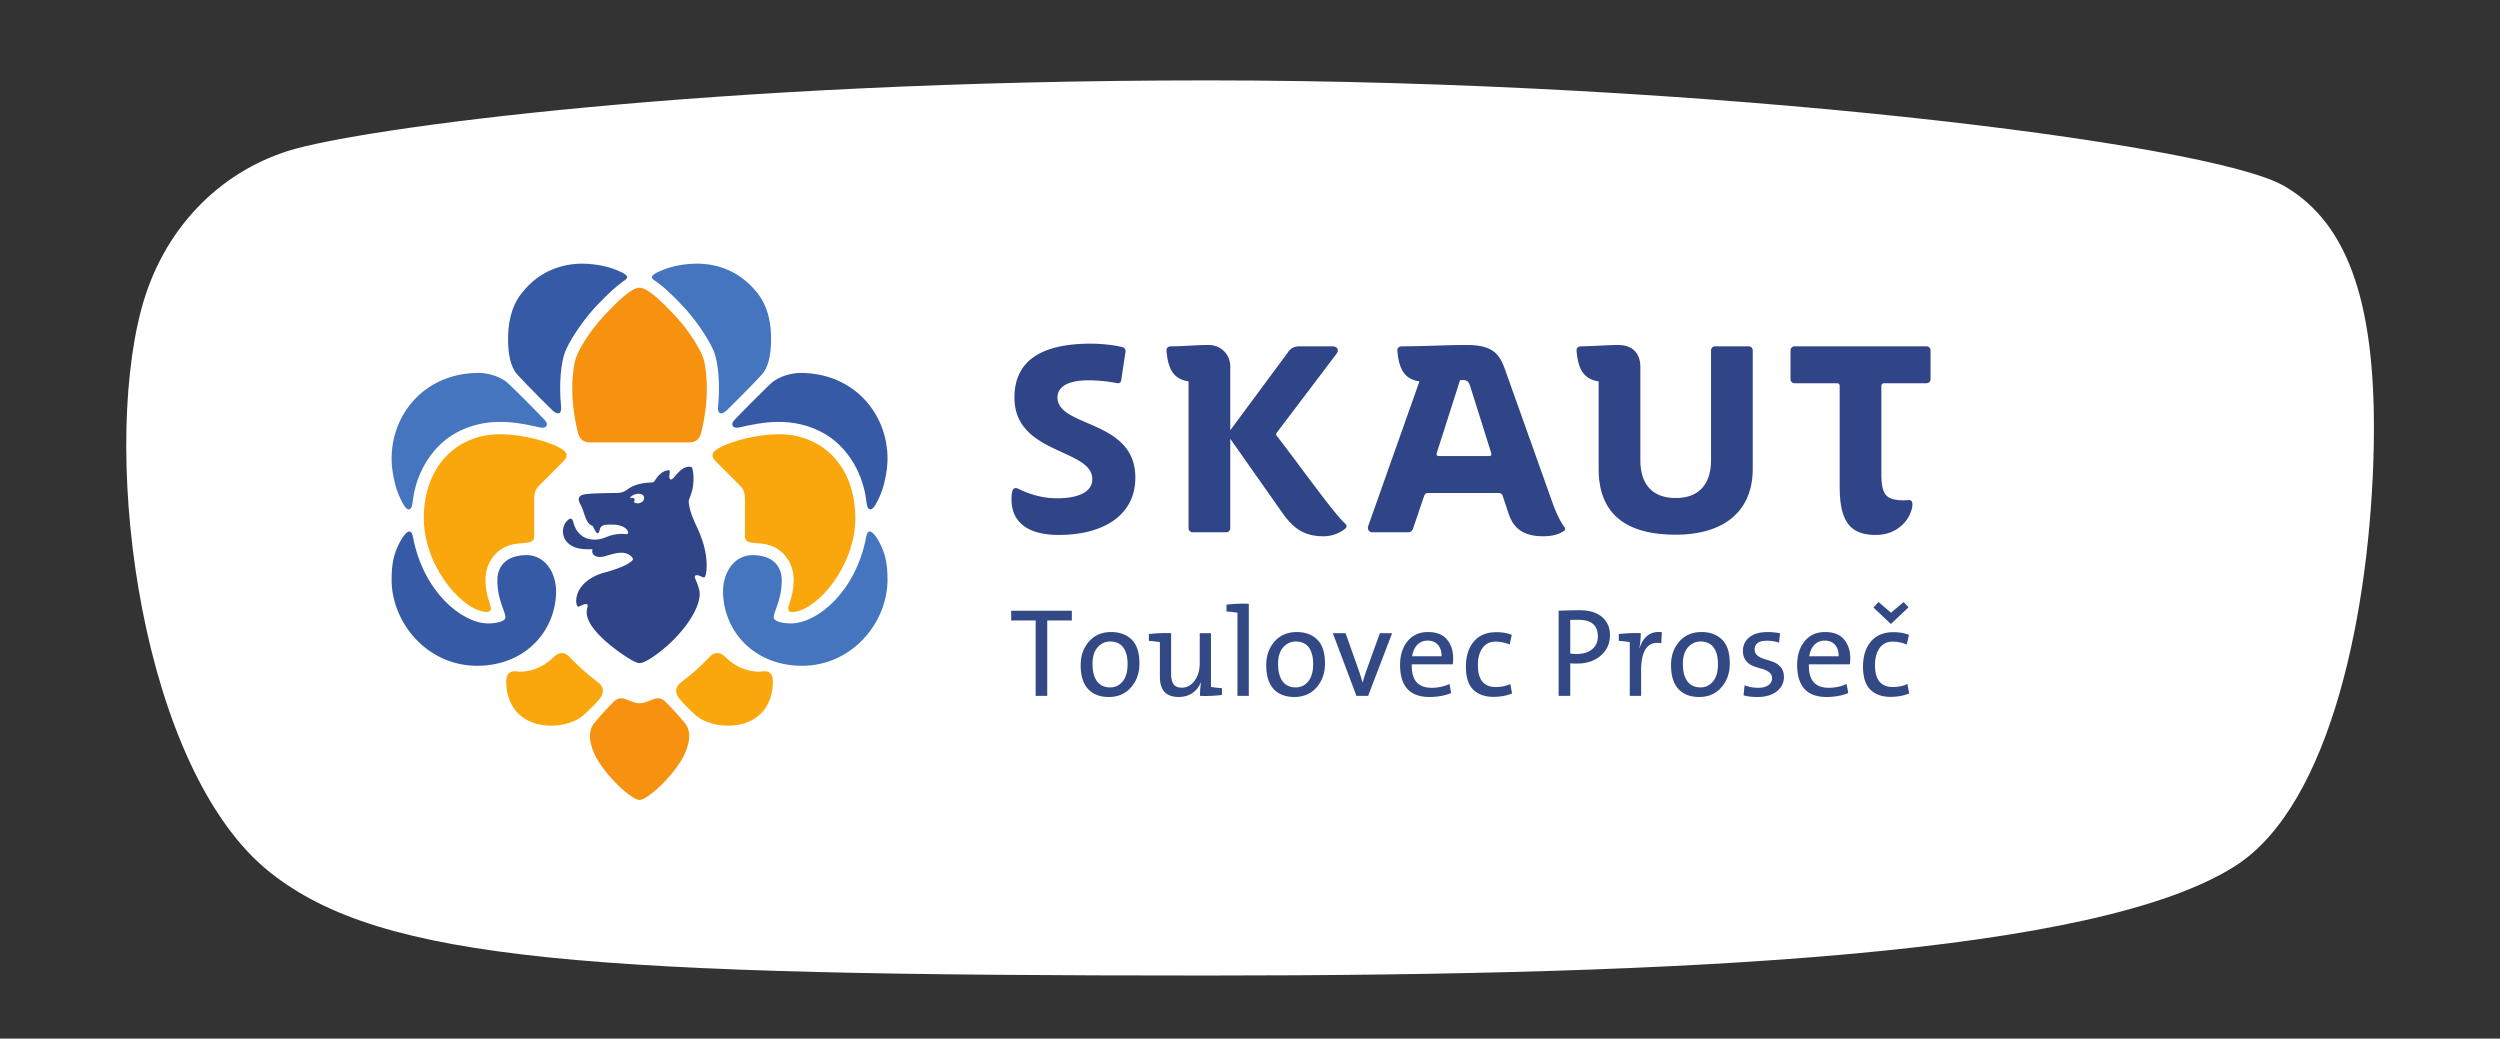<svg xmlns="http://www.w3.org/2000/svg" width="449.333" height="186.667"><rect width="100%" height="100%" fill="#333333" stroke="none"/><defs><clipPath id="a"><path d="M0 0h337v140H0z"/></clipPath></defs><g clip-path="url(#a)" transform="matrix(1.333 0 0 -1.333 0 186.667)"><path d="M162.748 8.5c-83.078 0-111.172 1.848-126.35 13.921-17.276 13.742-22.826 55.384-17.337 75.94 2.877 10.778 10.478 18.443 19.96 21.38 9.48 2.937 56.45 9.455 123.81 9.455s134.983-8.413 145.097-14.208c9.036-5.177 12.511-16.703 12.13-35.303-.447-21.713-5.706-48.062-18.6-56.366C282.854 11.338 227.862 8.5 162.748 8.5" fill="#fff"/><path d="M84.909 72.822c.167.38.71.635 1.17.635.65 0 .8-.37.76-.654-.045-.34-.341-.566-.744-.626a.687.687 0 0 0-.113-.008c-.283 0-.574.14-.498.24.037.05.134.178.06.332-.057.118-.184.17-.322.17a.599.599 0 0 1-.313-.09m8.017 4.285c-.668 0-1.246-.481-1.934-1.308-.188-.223-.388-.415-.536-.415-.092 0-.164.078-.198.272-.056.324.19.98-.088.98h-.02c-.717-.075-1.183-.486-1.59-1.02-.312-.411-.335-.627-.7-.638-.724-.033-1.062-.063-1.621-.197a4.733 4.733 0 0 1-1.371-.55c-.421-.262-.737-.656-1.726-.664-1.583-.014-3.593-.05-4.373-.2-.802-.151-.915-.66-.49-1.372.499-.832.647-2.621 1.655-2.876.26-.553.439-.978.688-.978h.022c.089.02.18.296.246.55.139.559.68.583 1.037.6.178.01.348.016.51.016.664 0 1.21-.088 1.698-.362.417-.235.62-.653.542-.815-.043-.09-.102-.113-.207-.113-.063 0-.142.009-.245.017-.103.009-.23.018-.387.018-.276 0-.646-.027-1.147-.13-.873-.175-1.41-.644-2.534-.644-1.678 0-2.5 1.136-2.795 2.15-.101.347-.183.676-.414.676-.108 0-.25-.073-.442-.252-.77-.72-.826-2.09-.03-2.925.527-.555 1.266-.843 2.156-.925a10.864 10.864 0 0 1 1.262-.014s-.127-.348.064-.656c.133-.213.45-.393.936-.393.216 0 .464.035.745.119.78.232 1.495.455 2.136.455.435 0 .836-.103 1.2-.375.164-.122.366-.348.366-.494 0-.268-.982-1.035-3.737-1.776-3.387-.912-4.182-3.18-3.838-4.42l.189-.23h.003c.1 0 .612.3.906.354.06.01.11.015.154.015.375 0 .172-.385.107-.858-.262-1.881 2.41-4.252 4.77-5.887 1.308-.904 2.01-1.213 2.34-1.213.338 0 1.037.25 2.34 1.213 3.68 2.72 6.119 6.527 5.724 8.555-.225 1.15-.824 1.852-.538 2.037a.346.346 0 0 0 .19.049c.162 0 .357-.075.533-.151.177-.076.336-.151.426-.151.02 0 .037.003.05.01.369.23.538 2.36-.143 4.589-.647 2.116-1.373 2.96-1.806 4.693-.057.227-.194.913-.135 1.095.058.183.2.549.305.853.54 1.566.292 3.207.119 3.579l-.156.09a1.463 1.463 0 0 1-.217.017" fill="#304488"/><path d="M55.184 68.375c-.352 0-.941-.727-1.453-1.8-.601-1.258-.93-2.45-.93-4.715 0-5.744 4.744-11.597 11.55-11.597.25 0 .504.008.76.024 6.295.398 9.87 5.165 9.87 10.024 0 2.293-1.316 4.88-4.028 4.88-.057 0-.114-.002-.172-.004-3.21-.126-3.72-2.227-3.72-3.387 0-2.862 1.23-4.388 1.07-5.103-.107-.483-1.278-.72-2.284-.72h-.104c-3.505.058-8.654 4.295-10.051 11.593-.056.298-.16.804-.507.805" fill="#375aa7"/><path d="M64.545 89.752c-7.194 0-11.745-5.471-11.745-11.561 0-1.594.445-3.654.935-4.812.455-1.074.958-2.029 1.358-2.029.461 0 .498.65.582 1.275.576 4.263 2.981 7.431 5.652 8.949 2.101 1.193 4.193 1.575 6.128 1.575 1.986 0 3.808-.402 5.306-.74a1.68 1.68 0 0 1 .363-.045c.267 0 .473.087.57.276.111.22.032.47-.315.835-1.39 1.465-4.59 4.648-4.992 4.983-.974.812-2.583 1.294-3.842 1.294m29.41 14.733c-.348 0-.685-.016-1.004-.043-2.208-.19-3.417-.711-4.242-1.094-.442-.205-.808-.459-.808-.705 0-.222.475-.49.695-.657.878-.667 1.564-1.217 3.473-3.215 1.47-1.54 3.351-4.19 4.137-6.006.611-1.411.921-4.419.616-7.477-.045-.461 0-.764.202-.918a.332.332 0 0 1 .205-.065c.247 0 .539.213.686.346.394.354 3.389 3.334 4.787 4.862.945 1.03 1.262 2.817 1.262 4.803 0 1.669-.223 4.135-1.818 6.173-2.482 3.173-5.672 3.996-8.191 3.996" fill="#4575be"/><path d="M78.515 104.485c-2.52 0-5.71-.823-8.191-3.996-1.595-2.038-1.818-4.504-1.818-6.173 0-1.986.317-3.773 1.262-4.803 1.398-1.528 4.393-4.508 4.787-4.862.147-.133.439-.346.686-.346.074 0 .144.019.205.065.202.154.247.457.202.918-.305 3.058.005 6.066.616 7.477.786 1.816 2.667 4.466 4.137 6.006 1.908 1.998 2.595 2.548 3.473 3.215.22.167.695.435.695.657 0 .246-.366.5-.808.705-.825.383-2.034.904-4.242 1.094-.32.027-.656.043-1.004.043" fill="#375aa7"/><path d="M67.399 81.485c-5.423 0-9.943-3.822-10.247-10.681-.293-6.613 4.712-12.575 7.958-13.225.205-.041.376-.06.517-.06.658 0 .65.428.428 1.07-.371 1.073-1.208 3.84.156 5.978 1.056 1.655 2.56 2.08 3.72 2.189.338.03.79.057 1.008.083.854.1 1.087.348 1.087.926v4.794c0 1.218.23 1.565.82 2.154l3.126 3.125c.629.629.483 1.124.04 1.466-1.395 1.079-5.415 2.18-8.613 2.18" fill="#f9a70d"/><path d="M117.286 68.375h-.001c-.347-.001-.451-.507-.507-.805-1.397-7.298-6.545-11.535-10.05-11.592l-.104-.001c-1.007 0-2.178.237-2.286.72-.16.715 1.07 2.24 1.07 5.103 0 1.16-.51 3.26-3.72 3.387-.057.002-.114.004-.171.004-2.712 0-4.03-2.587-4.03-4.88 0-4.86 3.578-9.626 9.872-10.024.256-.016.51-.024.76-.024 6.806 0 11.55 5.853 11.55 11.597 0 2.265-.328 3.457-.93 4.716-.512 1.072-1.101 1.799-1.453 1.799" fill="#4575be"/><path d="M107.924 89.752c-1.259 0-2.868-.482-3.842-1.294-.4-.335-3.6-3.518-4.992-4.983-.347-.365-.426-.615-.314-.835.097-.189.302-.276.57-.276.111 0 .233.016.362.045 1.5.338 3.32.74 5.306.74 1.935 0 4.027-.382 6.13-1.575 2.67-1.518 5.075-4.686 5.65-8.949.084-.625.121-1.275.582-1.275.4 0 .903.955 1.358 2.029.49 1.158.936 3.218.936 4.812 0 6.09-4.552 11.561-11.746 11.561" fill="#375aa7"/><path d="M105.071 81.485c-3.198 0-7.218-1.102-8.613-2.181-.443-.342-.589-.837.04-1.466l3.125-3.125c.59-.59.821-.936.821-2.154v-4.794c0-.578.233-.825 1.087-.926.218-.026.67-.052 1.008-.083 1.16-.108 2.664-.534 3.72-2.19 1.363-2.136.527-4.904.156-5.977-.222-.642-.23-1.07.428-1.07.141 0 .312.019.517.06 3.246.65 8.251 6.612 7.958 13.225-.304 6.859-4.825 10.68-10.247 10.68m-8.358-29.502c-.358 0-.7-.177-1.016-.502-1.351-1.382-2.224-2.201-3.842-3.42-.82-.616-.843-1.422-.315-2.134.506-.683 1.377-1.507 2.166-2.246.924-.866 2.606-1.49 4.434-1.49.452 0 .914.038 1.374.12 3.583.64 4.766 3.505 4.69 5.979-.018.62-.276.983-.545 1.114a1.214 1.214 0 0 1-.556.123c-.128 0-.258-.014-.4-.027a4.906 4.906 0 0 0-.465-.026c-.082 0-.17.003-.261.01-1.872.155-3.153.976-4.194 1.98-.367.355-.726.519-1.07.519m-20.956 0c-.344 0-.703-.164-1.07-.518-1.04-1.005-2.322-1.826-4.194-1.981a3.438 3.438 0 0 0-.26-.01c-.173 0-.325.013-.466.026-.142.013-.272.027-.4.027a1.21 1.21 0 0 1-.555-.123c-.27-.131-.528-.493-.546-1.114-.076-2.474 1.107-5.34 4.69-5.978a7.759 7.759 0 0 1 1.374-.121c1.827 0 3.51.624 4.434 1.49.79.739 1.66 1.563 2.166 2.246.528.712.504 1.518-.315 2.134-1.617 1.219-2.49 2.038-3.842 3.42-.317.325-.658.502-1.016.502" fill="#f9a70d"/><path d="M86.235 101.238c-1.02 0-2.691-1.562-4.608-3.576-1.883-1.977-3.815-4.888-4.124-6.427-.31-1.54-.726-4.754.388-9.408.316-1.318 1.045-1.444 1.869-1.444h12.949c.824 0 1.554.126 1.869 1.444 1.114 4.654.697 7.869.388 9.408-.307 1.539-2.24 4.45-4.123 6.427-1.918 2.014-3.591 3.576-4.608 3.576m2.488-55.36c-.069 0-.141-.005-.218-.015-.624-.081-1.347-.644-2.27-.644s-1.646.563-2.271.644c-.076.01-.148.015-.217.015-.412 0-.721-.18-1.136-.595a40.497 40.497 0 0 1-2.383-2.626c-.484-.594-1.141-1.585-.239-3.896 1.107-2.839 5.082-6.581 6.246-6.581 1.164 0 5.139 3.742 6.246 6.581.902 2.311.245 3.302-.239 3.896a40.507 40.507 0 0 1-2.384 2.626c-.414.415-.723.595-1.135.595" fill="#f79210"/><path d="M146.776 88.756c-3.619 0-4.192-1.433-4.192-2.293 0-4.12 10.497-2.937 10.497-10.818 0-5.23-4.514-7.738-10.317-7.738-5.087 0-6.377 2.508-6.377 4.729 0 .43 0 .752.108 1.182.107.359.358.538.859.286 1.863-.895 3.511-1.253 5.195-1.253 2.651 0 4.729.752 4.729 2.579 0 4.155-10.497 3.295-10.497 10.998 0 4.872 3.475 7.272 10.318 7.272 1.146 0 2.973-.144 4.227-.466.321-.072.465-.322.429-.61l-.573-3.832c-.072-.43-.287-.466-.681-.394-1.253.25-2.722.358-3.725.358m50.952 4.764c3.583 0 4.442-1.218 5.195-3.295l6.447-18.09c.68-1.864 1.219-2.688 1.577-3.189.107-.144.107-.358-.036-.466-.466-.358-1.361-.752-2.83-.752-2.472 0-3.94.895-4.657 3.01l-.788 2.363c-.108.358-.287.466-.645.466h-9.421c-.323 0-.466-.144-.573-.466l-1.47-4.334c-.107-.287-.286-.502-.716-.502h-4.764c-.43 0-.717.394-.573.824l6.913 19.523c-1.898.287-2.758 1.47-2.973 4.12-.036.43.25.61.68.61 2.974 0 5.66.178 8.634.178m3.332-14.544l-2.83 8.992c-.18.573-.43.823-.896.823h-.466l-3.152-9.85c-.072-.252.036-.395.322-.395h6.735c.287 0 .359.143.287.43m11.517 13.756c-.036.43.25.61.681.61 1.9.034 3.51.178 4.943.178 1.756 0 2.974-.967 2.974-2.974V78.008c0-3.367 1.72-5.122 4.764-5.122 3.045 0 4.765 1.755 4.765 5.122v14.795c0 .287.25.538.537.538h4.55a.551.551 0 0 0 .537-.538V76.827c0-5.697-3.833-8.885-10.389-8.885-6.842 0-10.389 2.902-10.389 8.885v11.785c-1.898.287-2.758 1.47-2.973 4.12m41.099-4.728V76.147c0-2.651.573-3.296 2.078-3.511.394-.072 1.075-.072 1.468-.036.538.072.717-.251.61-.896-.287-1.754-1.971-3.797-4.908-3.797-3.475 0-4.872 1.827-4.872 6.52v13.577c0 .215-.144.358-.36.358h-5.73a.551.551 0 0 0-.538.537v3.905a.55.55 0 0 0 .538.537h17.804c.286 0 .538-.25.538-.537v-3.905a.552.552 0 0 0-.538-.537h-5.732c-.215 0-.358-.143-.358-.358m-90.731 5.516c1.684 0 2.938-1.254 2.938-2.937v-8.562l7.845 10.604c.322.466.824.716 1.504.716h4.407c.644 0 .967-.465.573-1.003l-8.06-10.639c-.108-.144-.108-.287 0-.43 3.223-4.156 7.522-10.245 9.206-11.822.322-.286.215-.537 0-.716a4.671 4.671 0 0 0-2.902-1.003c-2.686 0-4.119 1.11-5.624 3.26l-6.949 9.886V68.802a.551.551 0 0 0-.538-.537h-4.549a.551.551 0 0 0-.538.537v19.81c-1.898.287-2.758 1.47-2.973 4.12-.036.43.251.61.681.61 1.755 0 3.224.178 4.98.178" fill="#304488"/></g><path d="M192.644 111.513h-4.42v13.555h-2.085v-13.555h-4.398v-1.745h10.903zm12.152 7.729c0 1.724-.506 3.16-1.519 4.308-1.011 1.15-2.341 1.722-3.989 1.722-1.587 0-2.825-.475-3.717-1.427-.891-.952-1.338-2.387-1.338-4.308 0-1.691.499-3.104 1.496-4.237.998-1.134 2.328-1.7 3.99-1.702 1.541.002 2.774.46 3.694 1.373.923.915 1.383 2.339 1.383 4.271zm-2.13.114c0-1.298-.264-2.3-.794-3.002-.528-.703-1.306-1.054-2.335-1.056-.875.002-1.623.346-2.244 1.033-.619.689-.929 1.689-.929 3.002 0 1.361.272 2.404.816 3.13.544.725 1.33 1.087 2.357 1.086.893.001 1.637-.353 2.233-1.064.598-.71.895-1.752.895-3.13zm16.957 5.554c-1.42.166-2.734.219-3.944.158 0-.83.06-1.624.181-2.38h-.045a4.114 4.114 0 0 1-1.53 1.894c-.687.462-1.5.69-2.437.69-2.251 0-3.377-1.2-3.377-3.604v-6.256c-.62-.105-1.277-.18-1.972-.227v-1.224c1.482-.164 2.81-.218 3.989-.159v7.254c0 .847.145 1.483.43 1.905.288.424.787.635 1.497.633.922.002 1.688-.418 2.3-1.256.612-.839.918-1.886.918-3.14v-5.396h2.018v9.656c.62.108 1.278.183 1.972.227zm4.83.158h-2.04V110.13a19.78 19.78 0 0 0-1.972-.226v-1.224a24.768 24.768 0 0 1 4.012-.159zm13.694-5.826c0 1.724-.506 3.16-1.519 4.308-1.011 1.15-2.342 1.722-3.99 1.722-1.586 0-2.824-.475-3.717-1.427-.89-.952-1.337-2.387-1.337-4.308 0-1.691.499-3.104 1.496-4.237.997-1.134 2.328-1.7 3.99-1.702 1.54.002 2.773.46 3.694 1.373.922.915 1.383 2.339 1.383 4.271zm-2.131.114c0-1.298-.263-2.3-.793-3.002-.529-.703-1.306-1.054-2.335-1.056-.875.002-1.623.346-2.244 1.033-.62.689-.93 1.689-.93 3.002 0 1.361.273 2.404.817 3.13.544.725 1.33 1.087 2.357 1.086.893.001 1.636-.353 2.233-1.064.598-.71.895-1.752.895-3.13zm14.192-5.554l-4.307 11.266h-2.108l-4.238-11.266h2.289l2.38 6.71c.288.833.507 1.542.657 2.13h.046c.167-.617.378-1.306.634-2.062l2.448-6.778zm10.973 4.534c0 .258-.022.613-.068 1.065h-7.366c-.091 2.812 1.096 4.217 3.558 4.216a7.643 7.643 0 0 0 3.219-.68l.295 1.632c-1.163.47-2.462.703-3.899.703-3.52 0-5.281-1.926-5.281-5.78 0-1.737.45-3.152 1.348-4.249.9-1.095 2.128-1.643 3.684-1.645 1.511.002 2.64.444 3.388 1.328.748.884 1.122 2.021 1.122 3.41zm-2.085-.386c.016-.86-.2-1.542-.646-2.05-.445-.505-1.068-.759-1.87-.76-.74.001-1.356.255-1.847.76-.49.508-.796 1.19-.918 2.05zm12.674 6.687c-1.012.41-2.131.612-3.355.612-1.496 0-2.693-.42-3.593-1.268-.898-.846-1.349-2.237-1.349-4.172 0-1.873.474-3.372 1.417-4.498.945-1.125 2.3-1.689 4.069-1.69 1.013.001 1.935.16 2.765.476l-.385 1.745a6.631 6.631 0 0 0-2.562-.52c-.997 0-1.77.386-2.323 1.156-.551.771-.827 1.791-.827 3.06 0 2.63 1.065 3.944 3.196 3.943.983.001 1.858-.18 2.629-.544zm17.594-10.472c0 1.497-.551 2.721-1.655 3.673-1.102.952-2.523 1.428-4.261 1.427a11.43 11.43 0 0 1-1.224-.045v5.848h-2.085v-15.3c1.511-.06 2.765-.09 3.762-.09 1.739 0 3.083.406 4.035 1.213.952.809 1.428 1.9 1.428 3.274zm-2.176.204c0-1.978-1.17-2.968-3.513-2.97-.68.002-1.163.01-1.451.023v6.03c.349.062.764.092 1.247.09 1.133-.014 2.037-.304 2.708-.87.673-.568 1.009-1.334 1.009-2.303zm11.495-.748l-.091 1.995c-1.224-.226-2.133.08-2.731.92-.597.838-.896 2.17-.896 3.998v4.534h-2.04v-9.656a19.772 19.772 0 0 0-1.972-.227v-1.224c1.421-.164 2.736-.218 3.944-.159 0 .938-.082 1.83-.249 2.675h.045c.272-.92.734-1.656 1.383-2.209.65-.55 1.519-.766 2.607-.647zm12.22 5.621c0 1.724-.506 3.16-1.519 4.308-1.011 1.15-2.342 1.722-3.99 1.722-1.586 0-2.824-.475-3.717-1.427-.89-.952-1.337-2.387-1.337-4.308 0-1.691.499-3.104 1.496-4.237.997-1.134 2.328-1.7 3.99-1.702 1.54.002 2.773.46 3.694 1.373.922.915 1.383 2.339 1.383 4.271zm-2.131.114c0-1.298-.263-2.3-.793-3.002-.529-.703-1.306-1.054-2.335-1.056-.875.002-1.623.346-2.244 1.033-.62.689-.93 1.689-.93 3.002 0 1.361.273 2.404.817 3.13.544.725 1.33 1.087 2.357 1.086.893.001 1.636-.353 2.233-1.064.598-.71.895-1.752.895-3.13zm11.858 2.312c0 1.06-.431 1.925-1.293 2.596-.861.673-2.017 1.008-3.468 1.008-.981 0-1.813-.098-2.493-.295l.181-1.813c.741.303 1.573.454 2.494.453.74.001 1.334-.153 1.779-.463.446-.31.669-.73.669-1.26 0-.452-.182-.814-.544-1.086a3.772 3.772 0 0 0-1.315-.612 16.218 16.218 0 0 1-1.53-.488 2.992 2.992 0 0 1-1.303-.963c-.363-.453-.544-1.043-.544-1.77 0-.995.385-1.807 1.156-2.435.77-.626 1.881-.94 3.332-.942.695.002 1.42.077 2.176.227l-.159 1.677a7.415 7.415 0 0 0-2.199-.34c-1.464.002-2.198.539-2.198 1.61 0 .454.181.817.544 1.09.362.271.802.48 1.314.622a18.29 18.29 0 0 1 1.542.51c.514.197.952.515 1.314.952.363.44.544 1.013.544 1.722zm11.925-3.332c0 .258-.023.613-.068 1.065h-7.367c-.09 2.812 1.097 4.217 3.559 4.216a7.643 7.643 0 0 0 3.218-.68l.295 1.632c-1.163.47-2.462.703-3.899.703-3.52 0-5.281-1.926-5.281-5.78 0-1.737.45-3.152 1.349-4.249.9-1.095 2.128-1.643 3.683-1.645 1.512.002 2.64.444 3.389 1.328.748.884 1.122 2.021 1.122 3.41zm-2.086-.386c.016-.86-.2-1.542-.646-2.05-.444-.505-1.068-.759-1.87-.76-.74.001-1.355.255-1.847.76-.49.508-.796 1.19-.918 2.05zm12.674 6.687c-1.012.41-2.131.612-3.355.612-1.496 0-2.693-.42-3.593-1.268-.898-.846-1.348-2.237-1.348-4.172 0-1.873.473-3.372 1.416-4.498.945-1.125 2.301-1.689 4.069-1.69 1.013.001 1.935.16 2.765.476l-.385 1.745a6.631 6.631 0 0 0-2.561-.52c-.998 0-1.771.386-2.324 1.156-.55.771-.827 1.791-.827 3.06 0 2.63 1.065 3.944 3.196 3.943.983.001 1.859-.18 2.63-.544zm-.114-15.481l-3.173 2.992-3.128-2.947.907-.997 2.244 1.926 2.266-1.926z" fill="#324986" fill-rule="evenodd"/></svg>